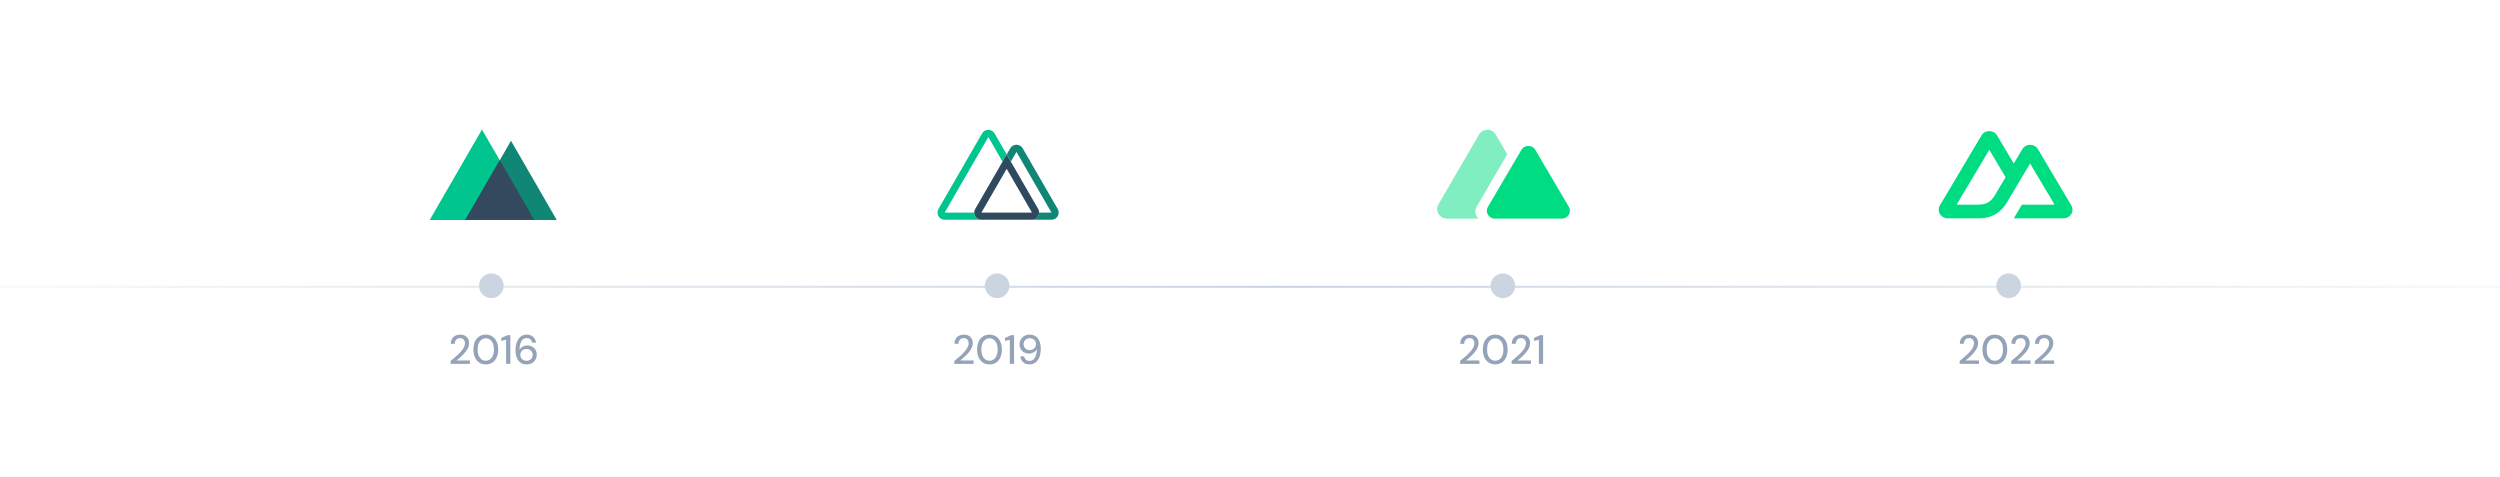 <?xml version="1.0" encoding="utf-8"?>
<svg xmlns="http://www.w3.org/2000/svg" width="1216" height="232" viewBox="0 0 1216 232" fill="none">
<line y1="139.5" x2="1216" y2="139.5" stroke="url(#paint0_linear_3860_9173)"/>
<circle cx="239" cy="139" r="6" fill="#CBD5E1"/>
<circle cx="485" cy="139" r="6" fill="#CBD5E1"/>
<circle cx="731" cy="139" r="6" fill="#CBD5E1"/>
<circle cx="977" cy="139" r="6" fill="#CBD5E1"/>
<path fill-rule="evenodd" clip-rule="evenodd" d="M234.433 63L259.867 107H209L234.433 63Z" fill="#00C58E"/>
<path fill-rule="evenodd" clip-rule="evenodd" d="M248.549 68.469L270.803 107H226.295L248.549 68.469Z" fill="#108775"/>
<path fill-rule="evenodd" clip-rule="evenodd" d="M243.074 77.879L259.867 106.931H226.295L243.074 77.879Z" fill="#35495E"/>
<path d="M219.18 177V175.56C220.1 174.84 220.973 174.113 221.8 173.38C222.64 172.647 223.387 171.92 224.04 171.2C224.693 170.467 225.207 169.753 225.58 169.06C225.967 168.353 226.16 167.68 226.16 167.04C226.16 166.587 226.08 166.167 225.92 165.78C225.76 165.393 225.507 165.08 225.16 164.84C224.813 164.587 224.347 164.46 223.76 164.46C223.187 164.46 222.707 164.587 222.32 164.84C221.947 165.093 221.66 165.433 221.46 165.86C221.273 166.273 221.18 166.733 221.18 167.24H219.26C219.273 166.28 219.473 165.467 219.86 164.8C220.26 164.133 220.8 163.627 221.48 163.28C222.173 162.933 222.947 162.76 223.8 162.76C224.68 162.76 225.447 162.927 226.1 163.26C226.753 163.58 227.26 164.053 227.62 164.68C227.98 165.293 228.16 166.047 228.16 166.94C228.16 167.58 228.033 168.22 227.78 168.86C227.527 169.487 227.18 170.1 226.74 170.7C226.313 171.3 225.833 171.88 225.3 172.44C224.767 172.987 224.22 173.507 223.66 174C223.1 174.493 222.567 174.94 222.06 175.34H228.58V177H219.18ZM236.308 177.24C235.055 177.24 233.975 176.94 233.068 176.34C232.161 175.727 231.468 174.88 230.988 173.8C230.508 172.707 230.268 171.44 230.268 170C230.268 168.56 230.508 167.3 230.988 166.22C231.468 165.127 232.155 164.28 233.048 163.68C233.955 163.067 235.035 162.76 236.288 162.76C237.555 162.76 238.635 163.067 239.528 163.68C240.421 164.28 241.108 165.127 241.588 166.22C242.068 167.3 242.308 168.56 242.308 170C242.308 171.44 242.068 172.707 241.588 173.8C241.108 174.88 240.415 175.727 239.508 176.34C238.615 176.94 237.548 177.24 236.308 177.24ZM236.288 175.46C237.061 175.46 237.748 175.24 238.348 174.8C238.948 174.36 239.415 173.733 239.748 172.92C240.095 172.107 240.268 171.133 240.268 170C240.268 168.867 240.095 167.893 239.748 167.08C239.415 166.267 238.948 165.647 238.348 165.22C237.748 164.78 237.061 164.56 236.288 164.56C235.515 164.56 234.828 164.78 234.228 165.22C233.628 165.647 233.155 166.267 232.808 167.08C232.475 167.893 232.308 168.867 232.308 170C232.308 171.133 232.475 172.107 232.808 172.92C233.155 173.733 233.628 174.36 234.228 174.8C234.828 175.24 235.515 175.46 236.288 175.46ZM246.174 177V165.26L243.834 165.82V164.34L246.934 163H248.234V177H246.174ZM256.24 177.24C255.213 177.24 254.346 177.053 253.64 176.68C252.933 176.293 252.366 175.78 251.94 175.14C251.526 174.487 251.22 173.76 251.02 172.96C250.833 172.16 250.74 171.347 250.74 170.52C250.74 168.973 250.953 167.62 251.38 166.46C251.806 165.3 252.426 164.393 253.24 163.74C254.066 163.087 255.053 162.76 256.2 162.76C257.106 162.76 257.88 162.94 258.52 163.3C259.173 163.647 259.686 164.12 260.06 164.72C260.433 165.307 260.653 165.953 260.72 166.66H258.88C258.746 165.953 258.446 165.413 257.98 165.04C257.513 164.653 256.913 164.46 256.18 164.46C255.526 164.46 254.94 164.667 254.42 165.08C253.9 165.48 253.486 166.093 253.18 166.92C252.886 167.733 252.713 168.78 252.66 170.06C252.66 170.073 252.66 170.093 252.66 170.12C252.66 170.133 252.66 170.153 252.66 170.18C252.873 169.793 253.166 169.433 253.54 169.1C253.913 168.767 254.353 168.507 254.86 168.32C255.366 168.12 255.926 168.02 256.54 168.02C257.326 168.02 258.066 168.207 258.76 168.58C259.453 168.94 260.013 169.46 260.44 170.14C260.866 170.82 261.08 171.613 261.08 172.52C261.08 173.333 260.88 174.1 260.48 174.82C260.093 175.54 259.533 176.127 258.8 176.58C258.08 177.02 257.226 177.24 256.24 177.24ZM256.1 175.5C256.673 175.5 257.186 175.373 257.64 175.12C258.106 174.867 258.466 174.527 258.72 174.1C258.973 173.66 259.1 173.16 259.1 172.6C259.1 172.027 258.973 171.527 258.72 171.1C258.466 170.66 258.106 170.32 257.64 170.08C257.186 169.84 256.673 169.72 256.1 169.72C255.526 169.72 255.006 169.853 254.54 170.12C254.086 170.373 253.726 170.72 253.46 171.16C253.206 171.6 253.08 172.087 253.08 172.62C253.08 173.18 253.206 173.673 253.46 174.1C253.726 174.527 254.093 174.867 254.56 175.12C255.026 175.373 255.54 175.5 256.1 175.5Z" fill="#94A3B8"/>
<g clip-path="url(#clip0_3860_9173)">
<path d="M489.653 75.118L487.632 78.618L480.719 66.645L459.5 103.394H473.867C473.867 105.327 475.434 106.894 477.367 106.894H459.5C458.25 106.894 457.094 106.227 456.469 105.144C455.844 104.061 455.844 102.727 456.47 101.644L477.689 64.895C478.314 63.813 479.47 63.145 480.72 63.145C481.97 63.145 483.126 63.813 483.751 64.895L489.653 75.118Z" fill="#00C58E"/>
<path d="M504.971 101.644L491.674 78.618L489.653 75.118L487.632 78.618L474.336 101.644C473.711 102.727 473.711 104.061 474.336 105.144C474.961 106.227 476.116 106.894 477.367 106.894H501.936C503.186 106.894 504.342 106.227 504.967 105.145C505.593 104.062 505.593 102.727 504.968 101.644H504.971ZM477.367 103.394L489.653 82.118L501.936 103.394L477.367 103.394Z" fill="#2F495E"/>
<path d="M514.477 105.144C513.852 106.227 512.697 106.894 511.447 106.894H501.936C503.869 106.894 505.436 105.327 505.436 103.394H511.439L494.404 73.889L491.674 78.618L489.653 75.118L491.374 72.139C491.999 71.056 493.154 70.389 494.405 70.389C495.655 70.389 496.81 71.056 497.436 72.139L514.477 101.644C515.102 102.727 515.102 104.061 514.477 105.144Z" fill="#108775"/>
</g>
<path d="M464.18 177V175.56C465.1 174.84 465.973 174.113 466.8 173.38C467.64 172.647 468.387 171.92 469.04 171.2C469.693 170.467 470.207 169.753 470.58 169.06C470.967 168.353 471.16 167.68 471.16 167.04C471.16 166.587 471.08 166.167 470.92 165.78C470.76 165.393 470.507 165.08 470.16 164.84C469.813 164.587 469.347 164.46 468.76 164.46C468.187 164.46 467.707 164.587 467.32 164.84C466.947 165.093 466.66 165.433 466.46 165.86C466.273 166.273 466.18 166.733 466.18 167.24H464.26C464.273 166.28 464.473 165.467 464.86 164.8C465.26 164.133 465.8 163.627 466.48 163.28C467.173 162.933 467.947 162.76 468.8 162.76C469.68 162.76 470.447 162.927 471.1 163.26C471.753 163.58 472.26 164.053 472.62 164.68C472.98 165.293 473.16 166.047 473.16 166.94C473.16 167.58 473.033 168.22 472.78 168.86C472.527 169.487 472.18 170.1 471.74 170.7C471.313 171.3 470.833 171.88 470.3 172.44C469.767 172.987 469.22 173.507 468.66 174C468.1 174.493 467.567 174.94 467.06 175.34H473.58V177H464.18ZM481.308 177.24C480.055 177.24 478.975 176.94 478.068 176.34C477.161 175.727 476.468 174.88 475.988 173.8C475.508 172.707 475.268 171.44 475.268 170C475.268 168.56 475.508 167.3 475.988 166.22C476.468 165.127 477.155 164.28 478.048 163.68C478.955 163.067 480.035 162.76 481.288 162.76C482.555 162.76 483.635 163.067 484.528 163.68C485.421 164.28 486.108 165.127 486.588 166.22C487.068 167.3 487.308 168.56 487.308 170C487.308 171.44 487.068 172.707 486.588 173.8C486.108 174.88 485.415 175.727 484.508 176.34C483.615 176.94 482.548 177.24 481.308 177.24ZM481.288 175.46C482.061 175.46 482.748 175.24 483.348 174.8C483.948 174.36 484.415 173.733 484.748 172.92C485.095 172.107 485.268 171.133 485.268 170C485.268 168.867 485.095 167.893 484.748 167.08C484.415 166.267 483.948 165.647 483.348 165.22C482.748 164.78 482.061 164.56 481.288 164.56C480.515 164.56 479.828 164.78 479.228 165.22C478.628 165.647 478.155 166.267 477.808 167.08C477.475 167.893 477.308 168.867 477.308 170C477.308 171.133 477.475 172.107 477.808 172.92C478.155 173.733 478.628 174.36 479.228 174.8C479.828 175.24 480.515 175.46 481.288 175.46ZM491.174 177V165.26L488.834 165.82V164.34L491.934 163H493.234V177H491.174ZM500.78 177.24C499.873 177.24 499.093 177.067 498.44 176.72C497.8 176.36 497.293 175.88 496.92 175.28C496.56 174.68 496.34 174.033 496.26 173.34H498.12C498.253 174.047 498.553 174.593 499.02 174.98C499.486 175.353 500.08 175.54 500.8 175.54C501.466 175.54 502.053 175.34 502.56 174.94C503.08 174.54 503.493 173.933 503.8 173.12C504.106 172.293 504.28 171.253 504.32 170C504.32 169.973 504.32 169.947 504.32 169.92C504.32 169.88 504.32 169.847 504.32 169.82C504.106 170.207 503.813 170.567 503.44 170.9C503.066 171.233 502.626 171.5 502.12 171.7C501.613 171.887 501.053 171.98 500.44 171.98C499.666 171.98 498.926 171.8 498.22 171.44C497.526 171.067 496.966 170.54 496.54 169.86C496.113 169.18 495.9 168.387 495.9 167.48C495.9 166.667 496.093 165.9 496.48 165.18C496.88 164.46 497.44 163.88 498.16 163.44C498.893 162.987 499.753 162.76 500.74 162.76C501.766 162.76 502.633 162.953 503.34 163.34C504.046 163.713 504.606 164.227 505.02 164.88C505.446 165.52 505.753 166.24 505.94 167.04C506.14 167.84 506.24 168.653 506.24 169.48C506.24 171.013 506.026 172.367 505.6 173.54C505.173 174.7 504.553 175.607 503.74 176.26C502.926 176.913 501.94 177.24 500.78 177.24ZM500.88 170.28C501.453 170.28 501.966 170.153 502.42 169.9C502.886 169.633 503.253 169.28 503.52 168.84C503.786 168.4 503.92 167.913 503.92 167.38C503.92 166.82 503.786 166.327 503.52 165.9C503.253 165.46 502.886 165.12 502.42 164.88C501.966 164.627 501.453 164.5 500.88 164.5C500.306 164.5 499.786 164.627 499.32 164.88C498.866 165.133 498.513 165.473 498.26 165.9C498.006 166.327 497.88 166.827 497.88 167.4C497.88 167.973 498.006 168.48 498.26 168.92C498.513 169.347 498.866 169.68 499.32 169.92C499.786 170.16 500.306 170.28 500.88 170.28Z" fill="#94A3B8"/>
<g clip-path="url(#clip1_3860_9173)">
<path fill-rule="evenodd" clip-rule="evenodd" d="M727.542 65.442C725.733 62.332 721.212 62.332 719.403 65.442L699.693 99.332C697.884 102.442 700.145 106.329 703.762 106.329H719.15C717.604 104.978 717.031 102.641 718.201 100.636L733.129 75.048L727.542 65.442Z" fill="#80EEC0"/>
<path d="M740.031 72.875C741.528 70.331 745.269 70.331 746.766 72.875L763.078 100.603C764.575 103.148 762.704 106.328 759.71 106.328H727.086C724.093 106.328 722.222 103.148 723.719 100.603L740.031 72.875Z" fill="#00DC82"/>
</g>
<path d="M710.18 177V175.56C711.1 174.84 711.973 174.113 712.8 173.38C713.64 172.647 714.387 171.92 715.04 171.2C715.693 170.467 716.207 169.753 716.58 169.06C716.967 168.353 717.16 167.68 717.16 167.04C717.16 166.587 717.08 166.167 716.92 165.78C716.76 165.393 716.507 165.08 716.16 164.84C715.813 164.587 715.347 164.46 714.76 164.46C714.187 164.46 713.707 164.587 713.32 164.84C712.947 165.093 712.66 165.433 712.46 165.86C712.273 166.273 712.18 166.733 712.18 167.24H710.26C710.273 166.28 710.473 165.467 710.86 164.8C711.26 164.133 711.8 163.627 712.48 163.28C713.173 162.933 713.947 162.76 714.8 162.76C715.68 162.76 716.447 162.927 717.1 163.26C717.753 163.58 718.26 164.053 718.62 164.68C718.98 165.293 719.16 166.047 719.16 166.94C719.16 167.58 719.033 168.22 718.78 168.86C718.527 169.487 718.18 170.1 717.74 170.7C717.313 171.3 716.833 171.88 716.3 172.44C715.767 172.987 715.22 173.507 714.66 174C714.1 174.493 713.567 174.94 713.06 175.34H719.58V177H710.18ZM727.308 177.24C726.055 177.24 724.975 176.94 724.068 176.34C723.161 175.727 722.468 174.88 721.988 173.8C721.508 172.707 721.268 171.44 721.268 170C721.268 168.56 721.508 167.3 721.988 166.22C722.468 165.127 723.155 164.28 724.048 163.68C724.955 163.067 726.035 162.76 727.288 162.76C728.555 162.76 729.635 163.067 730.528 163.68C731.421 164.28 732.108 165.127 732.588 166.22C733.068 167.3 733.308 168.56 733.308 170C733.308 171.44 733.068 172.707 732.588 173.8C732.108 174.88 731.415 175.727 730.508 176.34C729.615 176.94 728.548 177.24 727.308 177.24ZM727.288 175.46C728.061 175.46 728.748 175.24 729.348 174.8C729.948 174.36 730.415 173.733 730.748 172.92C731.095 172.107 731.268 171.133 731.268 170C731.268 168.867 731.095 167.893 730.748 167.08C730.415 166.267 729.948 165.647 729.348 165.22C728.748 164.78 728.061 164.56 727.288 164.56C726.515 164.56 725.828 164.78 725.228 165.22C724.628 165.647 724.155 166.267 723.808 167.08C723.475 167.893 723.308 168.867 723.308 170C723.308 171.133 723.475 172.107 723.808 172.92C724.155 173.733 724.628 174.36 725.228 174.8C725.828 175.24 726.515 175.46 727.288 175.46ZM735.258 177V175.56C736.178 174.84 737.051 174.113 737.878 173.38C738.718 172.647 739.465 171.92 740.118 171.2C740.771 170.467 741.285 169.753 741.658 169.06C742.045 168.353 742.238 167.68 742.238 167.04C742.238 166.587 742.158 166.167 741.998 165.78C741.838 165.393 741.585 165.08 741.238 164.84C740.891 164.587 740.425 164.46 739.838 164.46C739.265 164.46 738.785 164.587 738.398 164.84C738.025 165.093 737.738 165.433 737.538 165.86C737.351 166.273 737.258 166.733 737.258 167.24H735.338C735.351 166.28 735.551 165.467 735.938 164.8C736.338 164.133 736.878 163.627 737.558 163.28C738.251 162.933 739.025 162.76 739.878 162.76C740.758 162.76 741.525 162.927 742.178 163.26C742.831 163.58 743.338 164.053 743.698 164.68C744.058 165.293 744.238 166.047 744.238 166.94C744.238 167.58 744.111 168.22 743.858 168.86C743.605 169.487 743.258 170.1 742.818 170.7C742.391 171.3 741.911 171.88 741.378 172.44C740.845 172.987 740.298 173.507 739.738 174C739.178 174.493 738.645 174.94 738.138 175.34H744.658V177H735.258ZM748.502 177V165.26L746.163 165.82V164.34L749.263 163H750.562V177H748.502Z" fill="#94A3B8"/>
<path d="M979.498 106.206H1003.68C1004.45 106.206 1005.2 106.01 1005.87 105.637C1006.54 105.265 1007.09 104.729 1007.47 104.083C1007.86 103.438 1008.06 102.706 1008.06 101.961C1008.06 101.216 1007.85 100.484 1007.47 99.839L991.228 72.552C990.844 71.906 990.292 71.371 989.627 70.998C988.962 70.626 988.207 70.429 987.439 70.429C986.671 70.429 985.917 70.626 985.252 70.998C984.587 71.371 984.034 71.906 983.651 72.552L979.498 79.534L971.378 65.881C970.994 65.236 970.441 64.7 969.776 64.327C969.111 63.955 968.356 63.759 967.588 63.759C966.82 63.759 966.065 63.955 965.4 64.327C964.735 64.7 964.182 65.236 963.798 65.881L943.587 99.839C943.203 100.484 943 101.216 943 101.961C943 102.706 943.202 103.438 943.586 104.083C943.969 104.729 944.522 105.265 945.187 105.637C945.852 106.01 946.607 106.206 947.375 106.206H962.556C968.571 106.206 973.007 103.643 976.059 98.643L983.469 86.195L987.438 79.534L999.35 99.544H983.469L979.498 106.206ZM962.309 99.537L951.714 99.535L967.595 72.856L975.519 86.195L970.214 95.111C968.187 98.355 965.884 99.537 962.309 99.537Z" fill="#00DC82"/>
<path d="M953.18 177V175.56C954.1 174.84 954.973 174.113 955.8 173.38C956.64 172.647 957.387 171.92 958.04 171.2C958.693 170.467 959.207 169.753 959.58 169.06C959.967 168.353 960.16 167.68 960.16 167.04C960.16 166.587 960.08 166.167 959.92 165.78C959.76 165.393 959.507 165.08 959.16 164.84C958.813 164.587 958.347 164.46 957.76 164.46C957.187 164.46 956.707 164.587 956.32 164.84C955.947 165.093 955.66 165.433 955.46 165.86C955.273 166.273 955.18 166.733 955.18 167.24H953.26C953.273 166.28 953.473 165.467 953.86 164.8C954.26 164.133 954.8 163.627 955.48 163.28C956.173 162.933 956.947 162.76 957.8 162.76C958.68 162.76 959.447 162.927 960.1 163.26C960.753 163.58 961.26 164.053 961.62 164.68C961.98 165.293 962.16 166.047 962.16 166.94C962.16 167.58 962.033 168.22 961.78 168.86C961.527 169.487 961.18 170.1 960.74 170.7C960.313 171.3 959.833 171.88 959.3 172.44C958.767 172.987 958.22 173.507 957.66 174C957.1 174.493 956.567 174.94 956.06 175.34H962.58V177H953.18ZM970.308 177.24C969.055 177.24 967.975 176.94 967.068 176.34C966.161 175.727 965.468 174.88 964.988 173.8C964.508 172.707 964.268 171.44 964.268 170C964.268 168.56 964.508 167.3 964.988 166.22C965.468 165.127 966.155 164.28 967.048 163.68C967.955 163.067 969.035 162.76 970.288 162.76C971.555 162.76 972.635 163.067 973.528 163.68C974.421 164.28 975.108 165.127 975.588 166.22C976.068 167.3 976.308 168.56 976.308 170C976.308 171.44 976.068 172.707 975.588 173.8C975.108 174.88 974.415 175.727 973.508 176.34C972.615 176.94 971.548 177.24 970.308 177.24ZM970.288 175.46C971.061 175.46 971.748 175.24 972.348 174.8C972.948 174.36 973.415 173.733 973.748 172.92C974.095 172.107 974.268 171.133 974.268 170C974.268 168.867 974.095 167.893 973.748 167.08C973.415 166.267 972.948 165.647 972.348 165.22C971.748 164.78 971.061 164.56 970.288 164.56C969.515 164.56 968.828 164.78 968.228 165.22C967.628 165.647 967.155 166.267 966.808 167.08C966.475 167.893 966.308 168.867 966.308 170C966.308 171.133 966.475 172.107 966.808 172.92C967.155 173.733 967.628 174.36 968.228 174.8C968.828 175.24 969.515 175.46 970.288 175.46ZM978.258 177V175.56C979.178 174.84 980.051 174.113 980.878 173.38C981.718 172.647 982.465 171.92 983.118 171.2C983.771 170.467 984.285 169.753 984.658 169.06C985.045 168.353 985.238 167.68 985.238 167.04C985.238 166.587 985.158 166.167 984.998 165.78C984.838 165.393 984.585 165.08 984.238 164.84C983.891 164.587 983.425 164.46 982.838 164.46C982.265 164.46 981.785 164.587 981.398 164.84C981.025 165.093 980.738 165.433 980.538 165.86C980.351 166.273 980.258 166.733 980.258 167.24H978.338C978.351 166.28 978.551 165.467 978.938 164.8C979.338 164.133 979.878 163.627 980.558 163.28C981.251 162.933 982.025 162.76 982.878 162.76C983.758 162.76 984.525 162.927 985.178 163.26C985.831 163.58 986.338 164.053 986.698 164.68C987.058 165.293 987.238 166.047 987.238 166.94C987.238 167.58 987.111 168.22 986.858 168.86C986.605 169.487 986.258 170.1 985.818 170.7C985.391 171.3 984.911 171.88 984.378 172.44C983.845 172.987 983.298 173.507 982.738 174C982.178 174.493 981.645 174.94 981.138 175.34H987.658V177H978.258ZM989.743 177V175.56C990.663 174.84 991.536 174.113 992.363 173.38C993.203 172.647 993.949 171.92 994.603 171.2C995.256 170.467 995.769 169.753 996.143 169.06C996.529 168.353 996.723 167.68 996.723 167.04C996.723 166.587 996.643 166.167 996.483 165.78C996.323 165.393 996.069 165.08 995.723 164.84C995.376 164.587 994.909 164.46 994.323 164.46C993.749 164.46 993.269 164.587 992.883 164.84C992.509 165.093 992.223 165.433 992.023 165.86C991.836 166.273 991.743 166.733 991.743 167.24H989.823C989.836 166.28 990.036 165.467 990.423 164.8C990.823 164.133 991.363 163.627 992.043 163.28C992.736 162.933 993.509 162.76 994.363 162.76C995.243 162.76 996.009 162.927 996.663 163.26C997.316 163.58 997.823 164.053 998.183 164.68C998.543 165.293 998.723 166.047 998.723 166.94C998.723 167.58 998.596 168.22 998.343 168.86C998.089 169.487 997.743 170.1 997.303 170.7C996.876 171.3 996.396 171.88 995.863 172.44C995.329 172.987 994.783 173.507 994.223 174C993.663 174.493 993.129 174.94 992.623 175.34H999.143V177H989.743Z" fill="#94A3B8"/>
<defs>
<linearGradient id="paint0_linear_3860_9173" x1="-108" y1="140" x2="1324.5" y2="140.004" gradientUnits="userSpaceOnUse">
<stop stop-color="#CBD5E1" stop-opacity="0"/>
<stop offset="0.51" stop-color="#CBD5E1"/>
<stop offset="1" stop-color="#CBD5E1" stop-opacity="0"/>
</linearGradient>
<clipPath id="clip0_3860_9173">
<rect width="59.714" height="44" fill="white" transform="translate(456 63)"/>
</clipPath>
<clipPath id="clip1_3860_9173">
<rect width="66" height="44" fill="white" transform="translate(698 63)"/>
</clipPath>
</defs>
</svg>